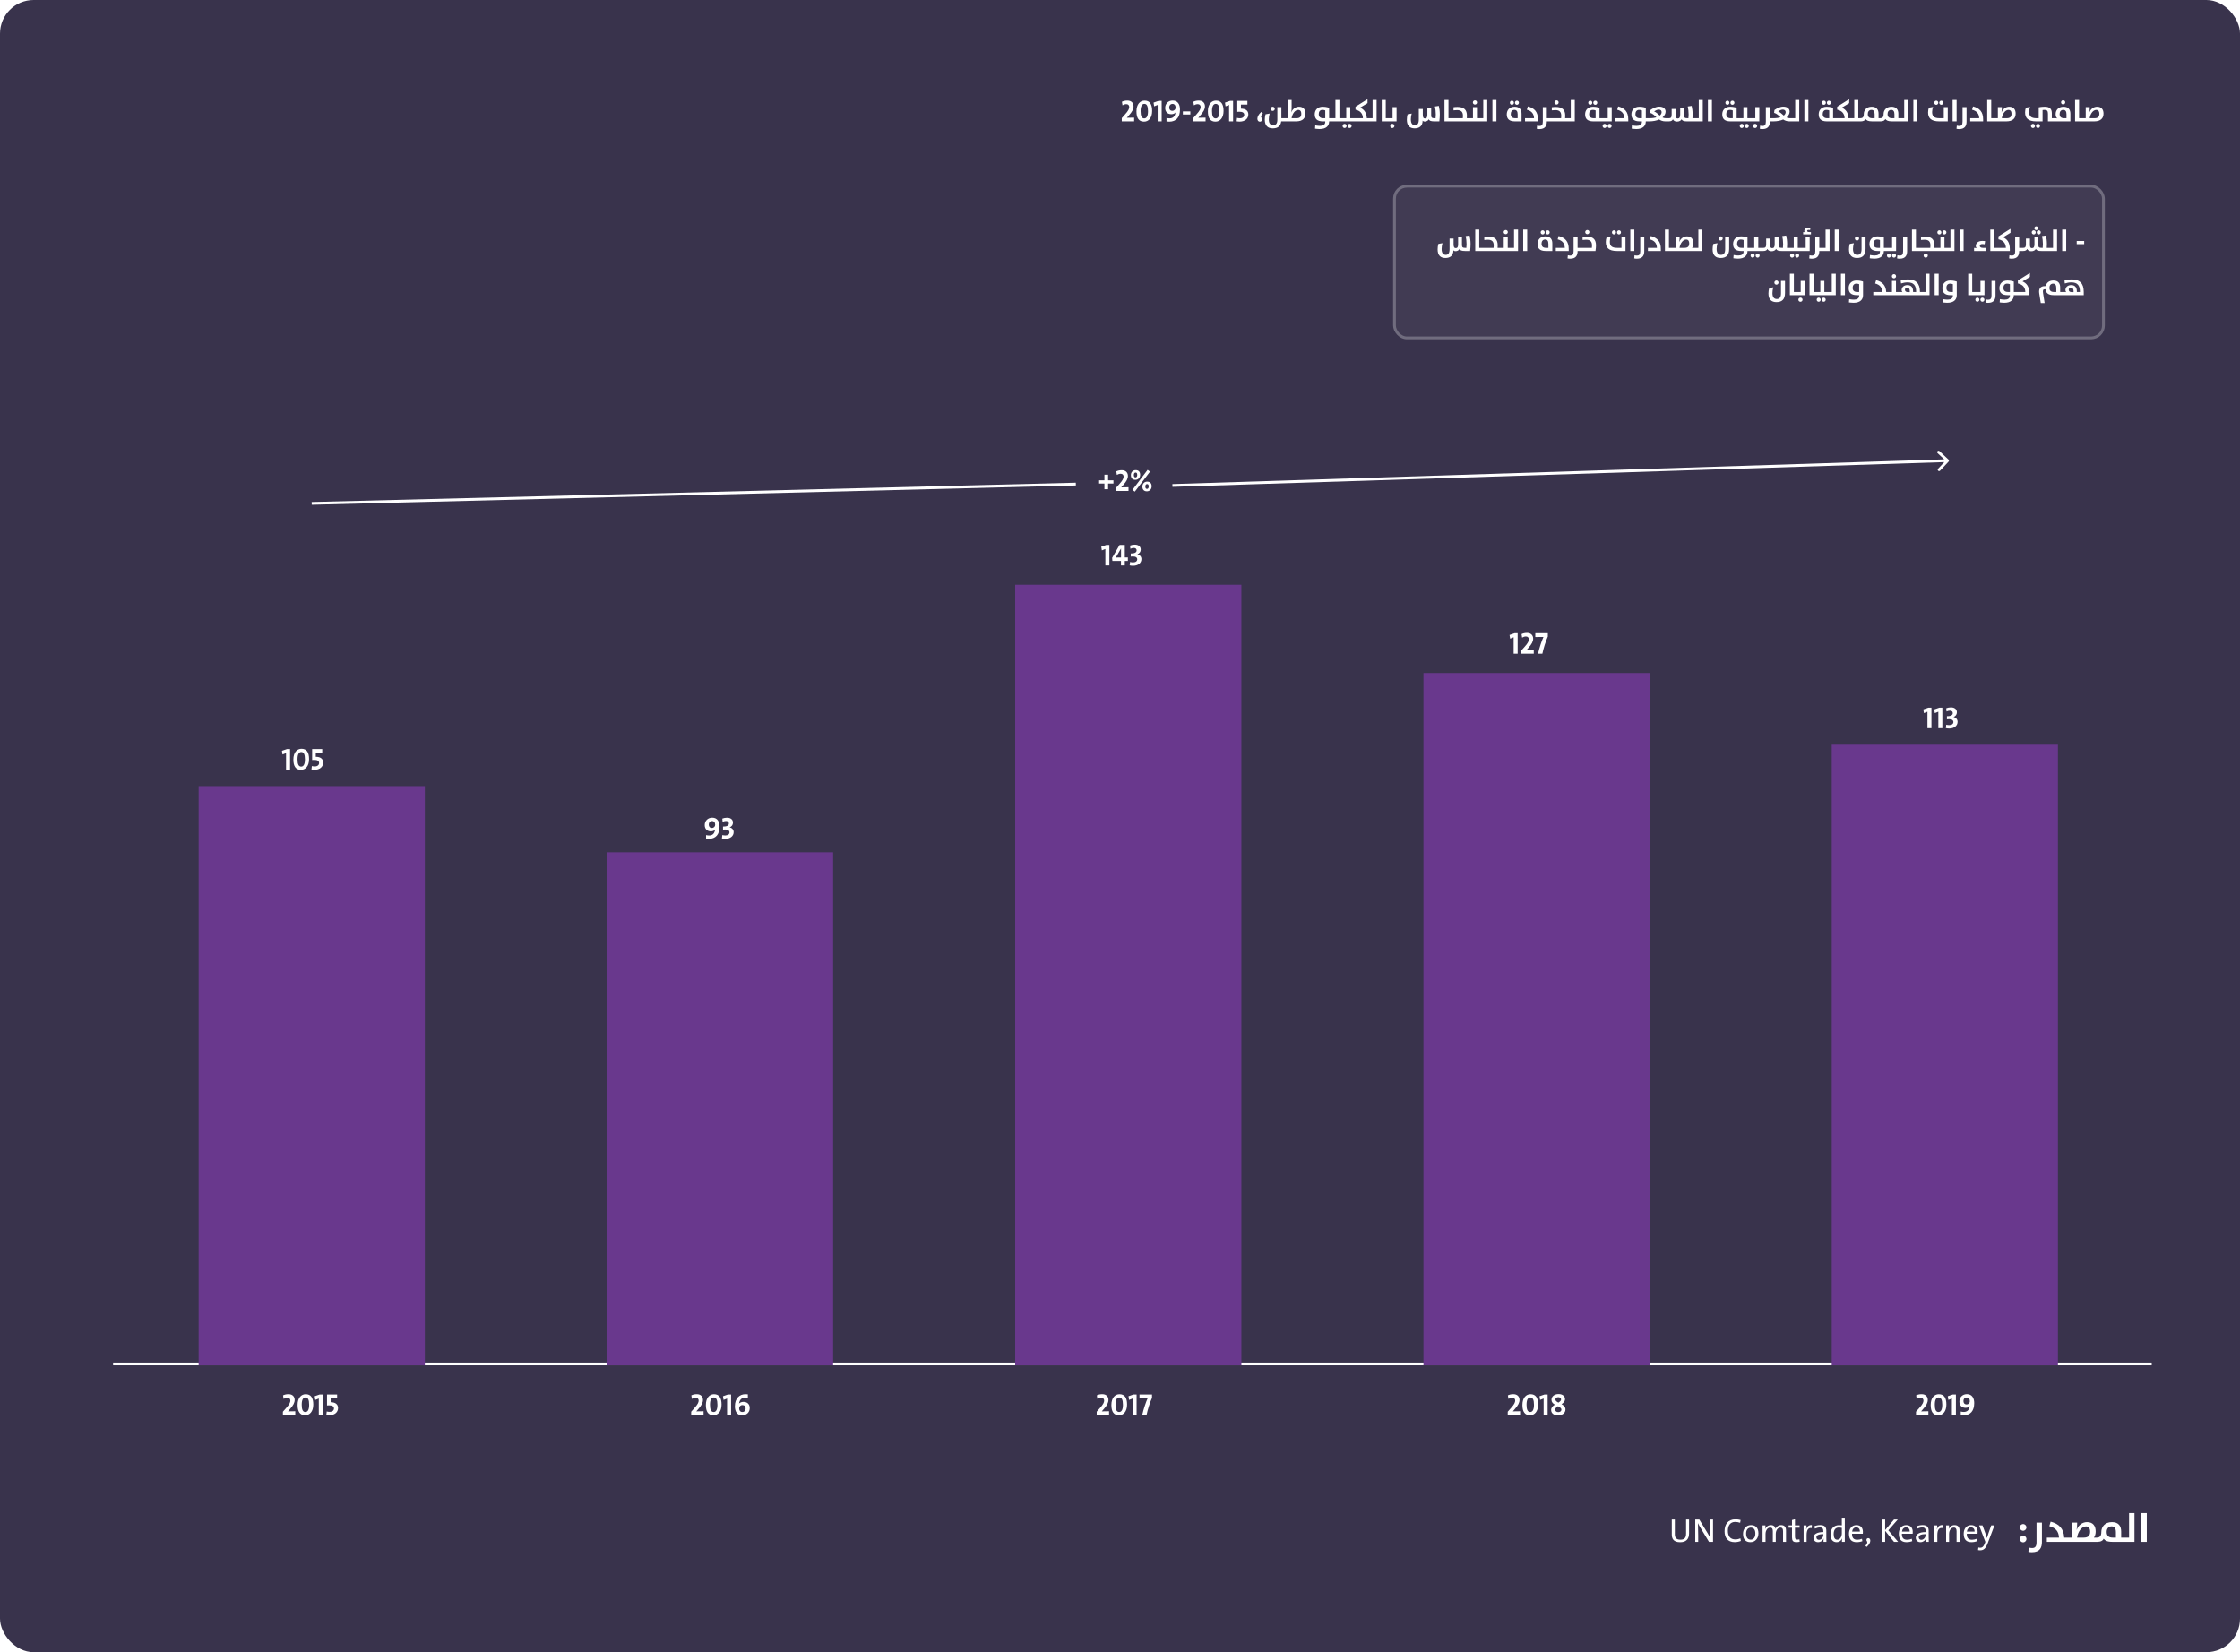 <?xml version="1.0" encoding="UTF-8"?> <svg xmlns="http://www.w3.org/2000/svg" width="812" height="599" viewBox="0 0 812 599" fill="none"><rect width="812" height="599" rx="12.191" fill="#39334C"></rect><path d="M734.584 553.757C734.584 553.105 734.051 552.557 733.385 552.557C732.718 552.557 732.17 553.105 732.17 553.757C732.17 554.423 732.718 554.971 733.385 554.971C734.051 554.971 734.584 554.423 734.584 553.757ZM734.584 557.948C734.584 557.297 734.051 556.749 733.385 556.749C732.718 556.749 732.17 557.297 732.17 557.948C732.17 558.615 732.718 559.163 733.385 559.163C734.051 559.163 734.584 558.615 734.584 557.948ZM736.537 562.762C739.544 562.762 740.196 560.955 740.196 559.059V552.039H738.24V559.163C738.24 560.763 737.648 561.236 736.641 561.236C736.167 561.236 735.797 561.162 735.441 561.059L735.293 562.614C735.648 562.703 736.078 562.762 736.537 562.762ZM741.98 559H749.237V557.46H748.274C748.097 554.157 746.393 552.483 743.357 551.683L742.883 553.313C745.209 553.905 746.29 555.268 746.379 557.46H741.98V559ZM749.022 559H755.154H755.391H760.604V557.46H759.049C759.494 556.838 759.686 556.067 759.686 555.208C759.686 553.12 758.62 551.846 756.561 551.846C755.006 551.846 753.465 552.809 752.814 554.601H752.784C752.917 553.89 752.962 553.061 752.962 552.409V552.039H751.007V557.46H749.022V559ZM752.932 557.46C753.243 555.371 754.562 553.401 756.161 553.401C757.198 553.401 757.672 554.127 757.672 555.327C757.672 556.527 757.183 557.46 755.332 557.46H752.932ZM765.888 559H770.169V557.46H768.925V555.253C768.925 553.179 767.888 551.846 765.577 551.846C763 551.846 761.726 553.564 761.726 555.445C761.726 557 761.089 557.46 759.993 557.46V559H760.216C761.593 559 762.304 558.526 762.571 557.845C763.104 558.511 763.755 559 765.888 559ZM767.014 557.46H765.888C764.348 557.46 763.667 556.778 763.667 555.386C763.667 554.231 764.318 553.387 765.429 553.387C766.421 553.387 767.014 554.009 767.014 555.49V557.46ZM769.952 559H773.743V548.558H771.788V557.46H769.952V559ZM776.258 559H778.214V548.558H776.258V559Z" fill="white"></path><path d="M612.284 555.904V550.9H611.204V555.988C611.204 557.62 610.544 558.208 609.128 558.208C607.496 558.208 607.124 557.308 607.124 556.192V550.9H606.02V556.276C606.02 557.716 606.524 559.12 609.056 559.12C611.168 559.12 612.284 558.028 612.284 555.904ZM620.972 559V550.9H619.904V552.964C619.904 554.368 619.952 556.636 619.988 557.644C619.724 557.104 619.412 556.528 619.1 556L615.992 550.9H614.528V559H615.596V556.744C615.596 555.364 615.56 553.06 615.512 552.208C615.74 552.724 616.016 553.228 616.364 553.804L619.508 559H620.972ZM631.061 558.664L630.881 557.704C630.401 557.944 629.693 558.112 629.105 558.112C627.221 558.112 626.357 556.96 626.357 554.968C626.357 553.192 627.149 551.776 628.997 551.776C629.609 551.776 630.233 551.896 630.797 552.088L630.977 551.08C630.401 550.912 629.741 550.828 629.117 550.828C626.381 550.828 625.157 552.676 625.157 555.148C625.157 557.44 626.237 559.096 628.841 559.096C629.657 559.096 630.449 558.916 631.061 558.664ZM637.427 555.916C637.427 553.768 636.275 552.928 634.751 552.928C632.951 552.928 631.847 554.32 631.847 556.072C631.847 558.172 632.891 559.108 634.523 559.108C636.287 559.108 637.427 557.716 637.427 555.916ZM636.311 555.976C636.311 557.5 635.543 558.196 634.655 558.196C633.563 558.196 632.963 557.404 632.963 555.964C632.963 554.488 633.791 553.828 634.655 553.828C635.759 553.828 636.311 554.62 636.311 555.976ZM647.434 559V554.884C647.434 553.528 646.786 552.928 645.658 552.928C644.506 552.928 643.87 553.72 643.618 554.284C643.57 553.792 643.234 552.928 641.974 552.928C641.014 552.928 640.246 553.468 639.898 554.308L639.886 554.296C639.946 553.936 639.97 553.396 639.97 553.036H638.926V559H640.006V556.168C640.006 554.8 640.762 553.816 641.674 553.816C642.49 553.816 642.646 554.416 642.646 555.172V559H643.714V556.168C643.714 554.716 644.53 553.816 645.382 553.816C646.162 553.816 646.354 554.356 646.354 555.172V559H647.434ZM652.392 558.964L652.284 558.076C652.068 558.136 651.804 558.172 651.528 558.172C650.868 558.172 650.676 557.908 650.676 556.924V553.876H652.344V553.036H650.676V550.804L649.596 551.104V553.036H648.372V553.876H649.596V557.308C649.596 558.592 649.968 559.096 651.192 559.096C651.576 559.096 652.044 559.048 652.392 558.964ZM656.797 552.928C655.609 552.808 654.997 553.624 654.745 554.452H654.721C654.817 553.96 654.853 553.408 654.853 553.036H653.809V559H654.889V556.6C654.889 554.692 655.489 553.768 656.749 553.996L656.797 552.928ZM662.076 559C662.052 558.484 662.04 557.848 662.04 557.284V555.004C662.04 553.72 661.512 552.916 659.844 552.916C659.064 552.916 658.272 553.108 657.696 553.348L657.9 554.2C658.416 553.96 659.136 553.768 659.7 553.768C660.636 553.768 660.96 554.224 660.96 555.172V555.448C658.68 555.448 657.372 556.216 657.372 557.5C657.372 558.46 658.044 559.108 659.028 559.108C660.012 559.108 660.768 558.544 661.056 557.812H661.08C661.02 558.148 661.02 558.58 661.02 559H662.076ZM660.96 556.36C660.96 557.296 660.312 558.256 659.352 558.256C658.8 558.256 658.44 557.86 658.44 557.344C658.44 556.744 659.004 556.204 660.96 556.204V556.36ZM668.742 559V550.24H667.662V553.012C667.302 552.976 666.978 552.952 666.654 552.952C664.77 552.952 663.57 554.212 663.57 556.3C663.57 558.04 664.302 559.108 665.766 559.108C666.702 559.108 667.434 558.58 667.77 557.776L667.794 557.788C667.722 558.136 667.698 558.664 667.698 559H668.742ZM667.662 555.916C667.662 556.96 667.11 558.22 666.03 558.22C665.13 558.22 664.71 557.488 664.71 556.204C664.71 554.488 665.466 553.804 666.606 553.804C666.942 553.804 667.302 553.852 667.662 553.936V555.916ZM675.302 555.376C675.302 554.044 674.606 552.928 672.938 552.928C671.246 552.928 670.25 554.272 670.25 556.048C670.25 558.148 671.234 559.108 673.046 559.108C673.79 559.108 674.51 558.976 675.11 558.736L674.954 557.884C674.426 558.112 673.826 558.232 673.25 558.232C671.954 558.232 671.33 557.536 671.366 556.048H675.266C675.29 555.808 675.302 555.52 675.302 555.376ZM674.198 555.28H671.39C671.522 554.308 672.086 553.744 672.866 553.744C673.706 553.744 674.222 554.308 674.198 555.28ZM677.242 557.644C676.666 557.644 676.39 558.292 676.726 558.712C677.002 559.06 676.978 559.612 676.21 560.44L676.666 560.848C678.526 559.156 678.13 557.644 677.242 557.644ZM688.07 559L684.518 554.812L687.95 550.9H686.582L683.366 554.716V550.9H682.262V559H683.366V554.992L686.57 559H688.07ZM693.372 555.376C693.372 554.044 692.676 552.928 691.008 552.928C689.316 552.928 688.32 554.272 688.32 556.048C688.32 558.148 689.304 559.108 691.116 559.108C691.86 559.108 692.58 558.976 693.18 558.736L693.024 557.884C692.496 558.112 691.896 558.232 691.32 558.232C690.024 558.232 689.4 557.536 689.436 556.048H693.336C693.36 555.808 693.372 555.52 693.372 555.376ZM692.268 555.28H689.46C689.592 554.308 690.156 553.744 690.936 553.744C691.776 553.744 692.292 554.308 692.268 555.28ZM699.178 559C699.154 558.484 699.142 557.848 699.142 557.284V555.004C699.142 553.72 698.614 552.916 696.946 552.916C696.166 552.916 695.374 553.108 694.798 553.348L695.002 554.2C695.518 553.96 696.238 553.768 696.802 553.768C697.738 553.768 698.062 554.224 698.062 555.172V555.448C695.782 555.448 694.474 556.216 694.474 557.5C694.474 558.46 695.146 559.108 696.13 559.108C697.114 559.108 697.87 558.544 698.158 557.812H698.182C698.122 558.148 698.122 558.58 698.122 559H699.178ZM698.062 556.36C698.062 557.296 697.414 558.256 696.454 558.256C695.902 558.256 695.542 557.86 695.542 557.344C695.542 556.744 696.106 556.204 698.062 556.204V556.36ZM704.188 552.928C703 552.808 702.388 553.624 702.136 554.452H702.112C702.208 553.96 702.244 553.408 702.244 553.036H701.2V559H702.28V556.6C702.28 554.692 702.88 553.768 704.14 553.996L704.188 552.928ZM710.337 559V554.836C710.337 553.78 709.905 552.928 708.537 552.928C707.517 552.928 706.785 553.48 706.437 554.296H706.413C706.485 553.936 706.509 553.396 706.509 553.036H705.465V559H706.545V556.144C706.545 554.824 707.253 553.816 708.237 553.816C709.029 553.816 709.257 554.32 709.257 555.16V559H710.337ZM716.892 555.376C716.892 554.044 716.196 552.928 714.528 552.928C712.836 552.928 711.84 554.272 711.84 556.048C711.84 558.148 712.824 559.108 714.636 559.108C715.38 559.108 716.1 558.976 716.7 558.736L716.544 557.884C716.016 558.112 715.416 558.232 714.84 558.232C713.544 558.232 712.92 557.536 712.956 556.048H716.856C716.88 555.808 716.892 555.52 716.892 555.376ZM715.788 555.28H712.98C713.112 554.308 713.676 553.744 714.456 553.744C715.296 553.744 715.812 554.308 715.788 555.28ZM722.988 553.036H721.812L720.852 555.772C720.624 556.42 720.372 557.188 720.264 557.608H720.24C720.108 557.14 719.976 556.672 719.784 556.132L718.656 553.036H717.432L719.688 559L719.448 559.648C719.004 560.824 718.488 561.124 717.876 561.124C717.648 561.124 717.348 561.088 717.156 561.028L717.036 561.988C717.228 562.024 717.516 562.06 717.732 562.06C719.076 562.06 719.82 561.424 720.54 559.504L722.988 553.036Z" fill="white"></path><path d="M403.621 175.316V174.139H401.685V172.104H400.354V174.139H398.429V175.316H400.354V177.362H401.685V175.316H403.621ZM409.086 178V176.647C408.085 176.647 407.227 176.647 406.457 176.691V176.68L407.117 175.91C408.382 174.524 408.866 173.512 408.866 172.544C408.866 171.389 408.129 170.465 406.622 170.465C405.786 170.465 405.148 170.652 404.653 170.894L404.862 172.17C405.247 171.939 405.764 171.752 406.237 171.752C406.952 171.752 407.304 172.203 407.304 172.786C407.304 173.391 407.007 174.139 405.709 175.558L404.598 176.812V178H409.086ZM417.468 176.306C417.468 175.173 416.841 174.612 415.829 174.612C414.85 174.612 414.113 175.349 414.113 176.405C414.113 177.472 414.674 178.121 415.741 178.121C416.709 178.121 417.468 177.395 417.468 176.306ZM416.885 170.982L416.005 170.344L410.494 177.615L411.374 178.242L416.885 170.982ZM413.299 172.126C413.299 171.004 412.672 170.443 411.671 170.443C410.692 170.443 409.944 171.18 409.944 172.236C409.944 173.292 410.505 173.952 411.572 173.952C412.551 173.952 413.299 173.215 413.299 172.126ZM416.401 176.372C416.401 176.922 416.137 177.241 415.807 177.241C415.4 177.241 415.18 176.999 415.18 176.35C415.18 175.811 415.444 175.503 415.796 175.503C416.192 175.503 416.401 175.734 416.401 176.372ZM412.243 172.203C412.243 172.753 411.979 173.072 411.638 173.072C411.242 173.072 411.022 172.83 411.022 172.181C411.022 171.642 411.286 171.323 411.627 171.323C412.034 171.323 412.243 171.554 412.243 172.203Z" fill="white"></path><path d="M411.129 44V42.647C410.128 42.647 409.27 42.647 408.5 42.691V42.68L409.16 41.91C410.425 40.524 410.909 39.512 410.909 38.544C410.909 37.389 410.172 36.465 408.665 36.465C407.829 36.465 407.191 36.652 406.696 36.894L406.905 38.17C407.29 37.939 407.807 37.752 408.28 37.752C408.995 37.752 409.347 38.203 409.347 38.786C409.347 39.391 409.05 40.139 407.752 41.558L406.641 42.812V44H411.129ZM417.652 40.205C417.652 37.785 416.794 36.476 414.902 36.476C413.329 36.476 411.965 37.741 411.965 40.37C411.965 42.801 412.823 44.099 414.715 44.099C416.288 44.099 417.652 42.845 417.652 40.205ZM416.156 40.304C416.156 42.218 415.573 42.922 414.792 42.922C413.901 42.922 413.461 42.13 413.461 40.282C413.461 38.357 414.044 37.653 414.825 37.653C415.716 37.653 416.156 38.445 416.156 40.304ZM421.107 44V36.575H419.996L418.17 37.202L418.379 38.544L419.655 38.038V44H421.107ZM427.744 39.677C427.744 37.972 427.018 36.454 425.093 36.454C423.498 36.454 422.376 37.598 422.376 39.127C422.376 40.513 423.234 41.404 424.609 41.404C425.324 41.404 425.863 41.129 426.138 40.788L426.149 40.799C426.105 40.942 426.072 41.14 426.006 41.327C425.731 42.372 425.027 42.9 423.96 42.9C423.641 42.9 423.234 42.867 422.86 42.757V44.033C423.168 44.088 423.509 44.11 423.85 44.11C426.402 44.11 427.744 42.493 427.744 39.677ZM426.16 39.039C426.16 39.578 425.709 40.172 424.983 40.172C424.235 40.172 423.839 39.677 423.839 38.94C423.839 38.17 424.323 37.664 425.016 37.664C425.72 37.664 426.16 38.159 426.16 39.039ZM431.496 41.514V40.381H428.79V41.514H431.496ZM437.017 44V42.647C436.016 42.647 435.158 42.647 434.388 42.691V42.68L435.048 41.91C436.313 40.524 436.797 39.512 436.797 38.544C436.797 37.389 436.06 36.465 434.553 36.465C433.717 36.465 433.079 36.652 432.584 36.894L432.793 38.17C433.178 37.939 433.695 37.752 434.168 37.752C434.883 37.752 435.235 38.203 435.235 38.786C435.235 39.391 434.938 40.139 433.64 41.558L432.529 42.812V44H437.017ZM443.541 40.205C443.541 37.785 442.683 36.476 440.791 36.476C439.218 36.476 437.854 37.741 437.854 40.37C437.854 42.801 438.712 44.099 440.604 44.099C442.177 44.099 443.541 42.845 443.541 40.205ZM442.045 40.304C442.045 42.218 441.462 42.922 440.681 42.922C439.79 42.922 439.35 42.13 439.35 40.282C439.35 38.357 439.933 37.653 440.714 37.653C441.605 37.653 442.045 38.445 442.045 40.304ZM446.996 44V36.575H445.885L444.059 37.202L444.268 38.544L445.544 38.038V44H446.996ZM452.522 41.481C452.522 40.15 451.565 39.369 449.838 39.38V37.906L452.181 37.917V36.575H448.518V40.546C448.727 40.513 448.98 40.502 449.222 40.502C450.465 40.502 451.037 40.898 451.037 41.624C451.037 42.361 450.454 42.867 449.453 42.867C449.068 42.867 448.694 42.823 448.419 42.724L448.276 43.978C448.573 44.044 449.013 44.088 449.376 44.088C451.213 44.088 452.522 43.065 452.522 41.481ZM456.688 44.121C457.458 44.121 457.755 43.274 457.348 42.79C456.996 42.372 457.04 41.899 457.799 41.096L457.216 40.579C455.17 42.372 455.654 44.121 456.688 44.121ZM464.495 38.83H463.043V43.307C463.043 44.891 462.46 45.397 461.503 45.397C460.733 45.397 459.941 44.957 459.941 43.274C459.941 42.603 460.051 41.866 460.249 41.162L458.753 41.437C458.577 42.075 458.489 42.768 458.489 43.406C458.489 45.606 459.633 46.53 461.393 46.53C463.23 46.53 464.22 45.683 464.44 44H465.584V42.856H464.495V38.83ZM461.349 40.205C461.767 40.205 462.108 39.864 462.108 39.446C462.108 39.028 461.767 38.687 461.349 38.687C460.931 38.687 460.59 39.028 460.59 39.446C460.59 39.875 460.931 40.205 461.349 40.205ZM465.42 44H469.842C472.295 44 473.219 42.768 473.219 41.184C473.219 39.633 472.427 38.687 470.887 38.687C469.732 38.687 468.588 39.402 468.104 40.733H468.093C468.181 40.205 468.214 39.589 468.214 39.105V36.245H466.762V42.856H465.42V44ZM468.203 42.856C468.434 41.305 469.402 39.842 470.601 39.842C471.36 39.842 471.723 40.381 471.723 41.272C471.723 42.163 471.349 42.856 469.974 42.856H468.203ZM478.366 46.772C480.83 46.772 481.809 45.54 481.809 44.022V44H482.887V42.856H481.809V39.072C481.809 39.072 480.808 38.687 479.51 38.687C477.486 38.687 476.595 40.007 476.595 41.448C476.595 43.01 477.398 44 479.543 44H480.401V44.165C480.401 45.199 479.642 45.628 478.498 45.628C477.64 45.628 476.782 45.441 476.782 45.441L476.694 46.629C476.694 46.629 477.541 46.772 478.366 46.772ZM480.401 42.856H479.697C478.542 42.856 478.047 42.317 478.047 41.316C478.047 40.458 478.531 39.831 479.356 39.831C479.983 39.831 480.401 40.029 480.401 40.029V42.856ZM482.726 44H486.642V42.856H485.542V36.245H484.09V42.856H482.726V44ZM486.475 44H490.963V42.856H489.467V38.83H488.015V42.856H486.475V44ZM488.147 45.65C488.147 45.232 487.828 44.902 487.41 44.902C487.003 44.902 486.684 45.243 486.684 45.65C486.684 46.068 487.003 46.398 487.41 46.398C487.828 46.398 488.147 46.057 488.147 45.65ZM489.962 45.65C489.962 45.232 489.643 44.902 489.236 44.902C488.829 44.902 488.51 45.243 488.51 45.65C488.51 46.068 488.829 46.398 489.236 46.398C489.643 46.398 489.962 46.057 489.962 45.65ZM490.793 44H496.359V42.856H495.468C495.358 40.744 494.423 39.644 493.037 39.017L495.721 37.4V35.959L491.365 38.687V39.754C493.114 40.161 493.994 41.151 494.06 42.856H490.793V44ZM496.196 44H499.012V36.245H497.56V42.856H496.196V44ZM500.88 44H503.432V42.856H502.332V36.245H500.88V44ZM503.265 44H506.257V38.83H504.805V42.856H503.265V44ZM504.717 46.409C505.135 46.409 505.476 46.068 505.476 45.65C505.476 45.221 505.135 44.891 504.717 44.891C504.299 44.891 503.958 45.232 503.958 45.65C503.958 46.079 504.299 46.409 504.717 46.409ZM512.818 46.53C514.38 46.53 515.711 45.771 515.7 43.725C515.854 43.945 516.085 44.066 516.525 44.066C516.789 44.066 517.603 43.956 517.9 43.241C518.153 43.769 518.648 44 519.946 44H521.761C521.86 43.219 521.926 42.24 521.926 41.437C521.926 40.348 521.783 39.27 521.574 38.39L520.155 38.588C520.342 39.424 520.474 40.436 520.474 41.536C520.474 41.866 520.441 42.416 520.397 42.856H520.111C519.099 42.856 518.802 42.68 518.802 41.811V39.05H517.416V41.536C517.416 42.515 517.185 42.944 516.58 42.944C515.997 42.944 515.766 42.559 515.766 41.525V39.49H514.314V43.318C514.314 44.891 513.742 45.397 512.939 45.397C512.169 45.397 511.432 44.957 511.432 43.274C511.432 42.603 511.542 41.866 511.74 41.162L510.244 41.437C510.068 42.075 509.98 42.768 509.98 43.406C509.98 45.606 511.058 46.53 512.818 46.53ZM523.622 44H526.174V42.856H525.074V36.245H523.622V44ZM526.006 44H532.573V42.856H531.715C531.748 42.537 531.759 42.229 531.759 41.965C531.759 39.853 530.78 38.764 528.305 38.764C527.832 38.764 527.326 38.808 526.897 38.863V39.996C527.304 39.941 527.711 39.908 528.162 39.908C529.746 39.908 530.318 40.623 530.318 42.02C530.318 42.295 530.296 42.592 530.263 42.856H526.006V44ZM532.408 44H536.478V42.856H535.4V38.83H533.948V42.856H532.408V44ZM534.674 37.906C535.092 37.906 535.433 37.565 535.433 37.147C535.433 36.729 535.092 36.388 534.674 36.388C534.256 36.388 533.915 36.729 533.915 37.147C533.915 37.576 534.256 37.906 534.674 37.906ZM536.318 44H539.134V36.245H537.682V42.856H536.318V44ZM541.002 44H542.454V36.245H541.002V44ZM551.557 44V41.217C551.557 39.677 550.787 38.687 549.071 38.687C547.157 38.687 546.2 39.963 546.2 41.459C546.2 43.01 547.003 44 549.148 44H551.557ZM550.138 42.856H549.302C548.158 42.856 547.652 42.35 547.652 41.316C547.652 40.458 548.136 39.831 548.961 39.831C549.698 39.831 550.138 40.293 550.138 41.393V42.856ZM549.885 37.994C550.292 37.994 550.611 37.653 550.611 37.246C550.611 36.828 550.292 36.498 549.885 36.498C549.478 36.498 549.159 36.839 549.159 37.246C549.159 37.664 549.478 37.994 549.885 37.994ZM548.059 37.994C548.477 37.994 548.796 37.653 548.796 37.246C548.796 36.828 548.477 36.498 548.059 36.498C547.652 36.498 547.333 36.839 547.333 37.246C547.333 37.664 547.652 37.994 548.059 37.994ZM552.819 44H557.505V43.274C557.505 40.546 556.229 39.193 553.842 38.566L553.49 39.776C555.217 40.216 556.02 41.228 556.086 42.856H552.819V44ZM558.005 46.794C560.238 46.794 560.722 45.452 560.722 44.044V44H561.8V42.856H560.722V38.83H559.27V44.121C559.27 45.309 558.83 45.661 558.082 45.661C557.73 45.661 557.455 45.606 557.191 45.529L557.081 46.684C557.345 46.75 557.664 46.794 558.005 46.794ZM561.638 44H568.205V42.856H567.347C567.38 42.537 567.391 42.229 567.391 41.965C567.391 39.853 566.412 38.764 563.937 38.764C563.464 38.764 562.958 38.808 562.529 38.863V39.996C562.936 39.941 563.343 39.908 563.794 39.908C565.378 39.908 565.95 40.623 565.95 42.02C565.95 42.295 565.928 42.592 565.895 42.856H561.638V44ZM564.245 37.906C564.663 37.906 565.004 37.565 565.004 37.147C565.004 36.729 564.663 36.388 564.245 36.388C563.827 36.388 563.486 36.729 563.486 37.147C563.486 37.576 563.827 37.906 564.245 37.906ZM568.04 44H570.856V36.245H569.404V42.856H568.04V44ZM580.895 44V42.856H579.817V39.072C579.817 39.072 578.816 38.687 577.518 38.687C575.494 38.687 574.603 40.007 574.603 41.448C574.603 43.01 575.406 44 577.551 44H580.895ZM578.409 42.856H577.705C576.55 42.856 576.055 42.317 576.055 41.316C576.055 40.458 576.539 39.831 577.364 39.831C577.991 39.831 578.409 40.029 578.409 40.029V42.856ZM578.288 37.994C578.695 37.994 579.014 37.653 579.014 37.246C579.014 36.828 578.695 36.498 578.288 36.498C577.881 36.498 577.562 36.839 577.562 37.246C577.562 37.664 577.881 37.994 578.288 37.994ZM576.462 37.994C576.88 37.994 577.199 37.653 577.199 37.246C577.199 36.828 576.88 36.498 576.462 36.498C576.055 36.498 575.736 36.839 575.736 37.246C575.736 37.664 576.055 37.994 576.462 37.994ZM580.727 44H584.247V38.83H582.795V42.856H580.727V44ZM584.214 45.65C584.214 45.232 583.895 44.902 583.488 44.902C583.081 44.902 582.762 45.243 582.762 45.65C582.762 46.068 583.081 46.398 583.488 46.398C583.895 46.398 584.214 46.057 584.214 45.65ZM582.399 45.65C582.399 45.232 582.08 44.902 581.662 44.902C581.255 44.902 580.936 45.243 580.936 45.65C580.936 46.068 581.255 46.398 581.662 46.398C582.08 46.398 582.399 46.057 582.399 45.65ZM585.562 44H590.248V43.274C590.248 40.546 588.972 39.193 586.585 38.566L586.233 39.776C587.96 40.216 588.763 41.228 588.829 42.856H585.562V44ZM593.157 46.772C595.621 46.772 596.6 45.54 596.6 44.022V44H597.678V42.856H596.6V39.072C596.6 39.072 595.599 38.687 594.301 38.687C592.277 38.687 591.386 40.007 591.386 41.448C591.386 43.01 592.189 44 594.334 44H595.192V44.165C595.192 45.199 594.433 45.628 593.289 45.628C592.431 45.628 591.573 45.441 591.573 45.441L591.485 46.629C591.485 46.629 592.332 46.772 593.157 46.772ZM595.192 42.856H594.488C593.333 42.856 592.838 42.317 592.838 41.316C592.838 40.458 593.322 39.831 594.147 39.831C594.774 39.831 595.192 40.029 595.192 40.029V42.856ZM597.517 44H597.814C599.288 44 600.509 43.736 601.444 43.318C602.038 43.714 602.753 44 603.71 44H604.601V42.856H603.875C603.413 42.856 603.017 42.746 602.654 42.57C603.391 41.954 603.776 41.195 603.776 40.458C603.776 39.501 603.094 38.654 601.455 38.654C600.366 38.654 599.145 39.248 598.276 39.875L598.155 40.909C599.112 41.173 599.761 41.855 600.465 42.515C599.794 42.735 598.947 42.856 597.902 42.856H597.517V44ZM599.618 40.381C600.014 40.117 600.696 39.721 601.29 39.721C601.994 39.721 602.335 40.128 602.335 40.645C602.335 41.096 602.115 41.536 601.653 41.899C600.982 41.338 600.377 40.689 599.618 40.381ZM611.596 44H614.599V42.856H613.521C613.554 42.372 613.576 41.877 613.576 41.437C613.576 40.348 613.433 39.27 613.224 38.39L611.805 38.588C611.992 39.424 612.124 40.436 612.124 41.536C612.124 41.877 612.102 42.416 612.047 42.856H611.761C610.749 42.856 610.463 42.68 610.463 41.811V39.05H609.066V41.536C609.066 42.603 608.758 42.944 608.186 42.944C607.526 42.944 607.427 42.515 607.427 41.525V39.49H605.975V41.492C605.975 42.57 605.689 42.856 604.985 42.856H604.435V44H604.974C605.777 44 606.217 43.736 606.437 43.23C606.613 43.758 607.196 44.088 607.9 44.088C608.769 44.088 609.341 43.714 609.561 43.241C609.88 43.846 610.441 44 611.596 44ZM614.436 44H617.252V36.245H615.8V42.856H614.436V44ZM619.12 44H620.572V36.245H619.12V44ZM630.609 44V42.856H629.531V39.072C629.531 39.072 628.53 38.687 627.232 38.687C625.208 38.687 624.317 40.007 624.317 41.448C624.317 43.01 625.12 44 627.265 44H630.609ZM628.123 42.856H627.419C626.264 42.856 625.769 42.317 625.769 41.316C625.769 40.458 626.253 39.831 627.078 39.831C627.705 39.831 628.123 40.029 628.123 40.029V42.856ZM628.002 37.994C628.409 37.994 628.728 37.653 628.728 37.246C628.728 36.828 628.409 36.498 628.002 36.498C627.595 36.498 627.276 36.839 627.276 37.246C627.276 37.664 627.595 37.994 628.002 37.994ZM626.176 37.994C626.594 37.994 626.913 37.653 626.913 37.246C626.913 36.828 626.594 36.498 626.176 36.498C625.769 36.498 625.45 36.839 625.45 37.246C625.45 37.664 625.769 37.994 626.176 37.994ZM630.441 44H634.929V42.856H633.433V38.83H631.981V42.856H630.441V44ZM632.113 45.65C632.113 45.232 631.794 44.902 631.376 44.902C630.969 44.902 630.65 45.243 630.65 45.65C630.65 46.068 630.969 46.398 631.376 46.398C631.794 46.398 632.113 46.057 632.113 45.65ZM633.928 45.65C633.928 45.232 633.609 44.902 633.202 44.902C632.795 44.902 632.476 45.243 632.476 45.65C632.476 46.068 632.795 46.398 633.202 46.398C633.609 46.398 633.928 46.057 633.928 45.65ZM634.76 44H637.752V38.83H636.3V42.856H634.76V44ZM636.212 46.409C636.63 46.409 636.971 46.068 636.971 45.65C636.971 45.221 636.63 44.891 636.212 44.891C635.794 44.891 635.453 45.232 635.453 45.65C635.453 46.079 635.794 46.409 636.212 46.409ZM638.851 46.794C641.084 46.794 641.568 45.452 641.568 44.044V44H642.646V42.856H641.568V38.83H640.116V44.121C640.116 45.309 639.676 45.661 638.928 45.661C638.576 45.661 638.301 45.606 638.037 45.529L637.927 46.684C638.191 46.75 638.51 46.794 638.851 46.794ZM642.483 44H642.78C644.254 44 645.475 43.736 646.41 43.318C647.004 43.714 647.719 44 648.676 44H649.567V42.856H648.841C648.379 42.856 647.983 42.746 647.62 42.57C648.357 41.954 648.742 41.195 648.742 40.458C648.742 39.501 648.06 38.654 646.421 38.654C645.332 38.654 644.111 39.248 643.242 39.875L643.121 40.909C644.078 41.173 644.727 41.855 645.431 42.515C644.76 42.735 643.913 42.856 642.868 42.856H642.483V44ZM644.584 40.381C644.98 40.117 645.662 39.721 646.256 39.721C646.96 39.721 647.301 40.128 647.301 40.645C647.301 41.096 647.081 41.536 646.619 41.899C645.948 41.338 645.343 40.689 644.584 40.381ZM649.401 44H652.217V36.245H650.765V42.856H649.401V44ZM654.085 44H655.537V36.245H654.085V44ZM665.575 44V42.856H664.497V39.072C664.497 39.072 663.496 38.687 662.198 38.687C660.174 38.687 659.283 40.007 659.283 41.448C659.283 43.01 660.086 44 662.231 44H665.575ZM663.089 42.856H662.385C661.23 42.856 660.735 42.317 660.735 41.316C660.735 40.458 661.219 39.831 662.044 39.831C662.671 39.831 663.089 40.029 663.089 40.029V42.856ZM662.968 37.994C663.375 37.994 663.694 37.653 663.694 37.246C663.694 36.828 663.375 36.498 662.968 36.498C662.561 36.498 662.242 36.839 662.242 37.246C662.242 37.664 662.561 37.994 662.968 37.994ZM661.142 37.994C661.56 37.994 661.879 37.653 661.879 37.246C661.879 36.828 661.56 36.498 661.142 36.498C660.735 36.498 660.416 36.839 660.416 37.246C660.416 37.664 660.735 37.994 661.142 37.994ZM665.407 44H670.973V42.856H670.082C669.972 40.744 669.037 39.644 667.651 39.017L670.335 37.4V35.959L665.979 38.687V39.754C667.728 40.161 668.608 41.151 668.674 42.856H665.407V44ZM670.811 44H674.727V42.856H673.627V36.245H672.175V42.856H670.811V44ZM678.718 44H681.897V42.856H680.973V41.217C680.973 39.677 680.203 38.687 678.487 38.687C676.573 38.687 675.627 39.963 675.627 41.36C675.627 42.515 675.154 42.856 674.34 42.856V44H674.505C675.528 44 676.056 43.648 676.254 43.142C676.65 43.637 677.134 44 678.718 44ZM679.554 42.856H678.718C677.574 42.856 677.068 42.35 677.068 41.316C677.068 40.458 677.552 39.831 678.377 39.831C679.114 39.831 679.554 40.293 679.554 41.393V42.856ZM685.893 44H689.072V42.856H688.148V41.217C688.148 39.677 687.378 38.687 685.662 38.687C683.748 38.687 682.802 39.963 682.802 41.36C682.802 42.515 682.329 42.856 681.515 42.856V44H681.68C682.703 44 683.231 43.648 683.429 43.142C683.825 43.637 684.309 44 685.893 44ZM686.729 42.856H685.893C684.749 42.856 684.243 42.35 684.243 41.316C684.243 40.458 684.727 39.831 685.552 39.831C686.289 39.831 686.729 40.293 686.729 41.393V42.856ZM688.911 44H691.727V36.245H690.275V42.856H688.911V44ZM693.595 44H695.047V36.245H693.595V44ZM706.064 44V38.83H704.612V42.856H703.116C701.059 42.856 700.388 42.13 700.388 40.579C700.388 39.996 700.531 39.27 700.762 38.764L699.211 39.017C699.046 39.468 698.925 40.15 698.925 40.744C698.925 42.757 699.97 44 702.962 44H706.064ZM703.71 37.994C704.117 37.994 704.436 37.653 704.436 37.246C704.436 36.828 704.117 36.498 703.71 36.498C703.303 36.498 702.984 36.839 702.984 37.246C702.984 37.664 703.303 37.994 703.71 37.994ZM701.884 37.994C702.302 37.994 702.621 37.653 702.621 37.246C702.621 36.828 702.302 36.498 701.884 36.498C701.477 36.498 701.158 36.839 701.158 37.246C701.158 37.664 701.477 37.994 701.884 37.994ZM707.818 44H709.27V36.245H707.818V44ZM710.157 46.794C712.39 46.794 712.874 45.452 712.874 44.044V38.83H711.422V44.121C711.422 45.309 710.982 45.661 710.234 45.661C709.882 45.661 709.607 45.606 709.343 45.529L709.233 46.684C709.497 46.75 709.816 46.794 710.157 46.794ZM714.199 44H718.885V43.274C718.885 40.546 717.609 39.193 715.222 38.566L714.87 39.776C716.597 40.216 717.4 41.228 717.466 42.856H714.199V44ZM720.365 44H722.917V42.856H721.817V36.245H720.365V44ZM722.749 44H727.303C729.756 44 730.669 42.768 730.669 41.184C730.669 39.633 729.877 38.687 728.348 38.687C727.193 38.687 726.049 39.402 725.565 40.733H725.543C725.642 40.205 725.675 39.589 725.675 39.105V38.83H724.223V42.856H722.749V44ZM725.653 42.856C725.884 41.305 726.863 39.842 728.051 39.842C728.821 39.842 729.173 40.381 729.173 41.272C729.173 42.163 728.81 42.856 727.435 42.856H725.653ZM740.431 44V39.897C740.431 39.897 740.794 39.831 741.157 39.831C742.07 39.831 742.378 40.216 742.378 41.272V44H744.71V42.856H743.786V41.118C743.786 39.611 743.181 38.687 741.245 38.687C740.057 38.687 739.034 38.896 739.034 38.896V42.856H738.286C736.229 42.856 735.558 42.13 735.558 40.579C735.558 39.996 735.701 39.27 735.932 38.764L734.381 39.017C734.216 39.468 734.095 40.15 734.095 40.744C734.095 42.757 735.14 44 738.132 44H740.431ZM739.496 45.65C739.496 45.232 739.177 44.902 738.77 44.902C738.363 44.902 738.044 45.243 738.044 45.65C738.044 46.068 738.363 46.398 738.77 46.398C739.177 46.398 739.496 46.057 739.496 45.65ZM737.681 45.65C737.681 45.232 737.362 44.902 736.944 44.902C736.537 44.902 736.218 45.243 736.218 45.65C736.218 46.068 736.537 46.398 736.944 46.398C737.362 46.398 737.681 46.057 737.681 45.65ZM750.518 44V41.217C750.518 39.677 749.748 38.687 748.032 38.687C746.118 38.687 745.172 39.963 745.172 41.36C745.172 42.141 745.381 42.636 745.788 42.933C745.788 42.933 745.557 42.856 745.172 42.856H744.545V44H750.518ZM749.099 42.856H748.263C747.119 42.856 746.613 42.35 746.613 41.316C746.613 40.458 747.097 39.831 747.922 39.831C748.659 39.831 749.099 40.293 749.099 41.393V42.856ZM747.889 37.862C748.307 37.862 748.648 37.521 748.648 37.103C748.648 36.685 748.307 36.344 747.889 36.344C747.471 36.344 747.13 36.685 747.13 37.103C747.13 37.532 747.471 37.862 747.889 37.862ZM752.215 44H754.767V42.856H753.667V36.245H752.215V44ZM754.6 44H759.154C761.607 44 762.52 42.768 762.52 41.184C762.52 39.633 761.728 38.687 760.199 38.687C759.044 38.687 757.9 39.402 757.416 40.733H757.394C757.493 40.205 757.526 39.589 757.526 39.105V38.83H756.074V42.856H754.6V44ZM757.504 42.856C757.735 41.305 758.714 39.842 759.902 39.842C760.672 39.842 761.024 40.381 761.024 41.272C761.024 42.163 760.661 42.856 759.286 42.856H757.504Z" fill="white"></path><line x1="41" y1="494.5" x2="780" y2="494.5" stroke="white"></line><rect x="72" y="285" width="82" height="210" fill="#69388D"></rect><rect x="220" y="309" width="82" height="186" fill="#69388D"></rect><rect x="368" y="212" width="82" height="283" fill="#69388D"></rect><rect x="516" y="244" width="82" height="251" fill="#69388D"></rect><rect x="664" y="270" width="82" height="225" fill="#69388D"></rect><path d="M107.038 513V511.647C106.037 511.647 105.179 511.647 104.409 511.691V511.68L105.069 510.91C106.334 509.524 106.818 508.512 106.818 507.544C106.818 506.389 106.081 505.465 104.574 505.465C103.738 505.465 103.1 505.652 102.605 505.894L102.814 507.17C103.199 506.939 103.716 506.752 104.189 506.752C104.904 506.752 105.256 507.203 105.256 507.786C105.256 508.391 104.959 509.139 103.661 510.558L102.55 511.812V513H107.038ZM113.562 509.205C113.562 506.785 112.704 505.476 110.812 505.476C109.239 505.476 107.875 506.741 107.875 509.37C107.875 511.801 108.733 513.099 110.625 513.099C112.198 513.099 113.562 511.845 113.562 509.205ZM112.066 509.304C112.066 511.218 111.483 511.922 110.702 511.922C109.811 511.922 109.371 511.13 109.371 509.282C109.371 507.357 109.954 506.653 110.735 506.653C111.626 506.653 112.066 507.445 112.066 509.304ZM117.016 513V505.575H115.905L114.079 506.202L114.288 507.544L115.564 507.038V513H117.016ZM122.542 510.481C122.542 509.15 121.585 508.369 119.858 508.38V506.906L122.201 506.917V505.575H118.538V509.546C118.747 509.513 119 509.502 119.242 509.502C120.485 509.502 121.057 509.898 121.057 510.624C121.057 511.361 120.474 511.867 119.473 511.867C119.088 511.867 118.714 511.823 118.439 511.724L118.296 512.978C118.593 513.044 119.033 513.088 119.396 513.088C121.233 513.088 122.542 512.065 122.542 510.481Z" fill="white"></path><path d="M105.146 279V271.575H104.035L102.209 272.202L102.418 273.544L103.694 273.038V279H105.146ZM112.036 275.205C112.036 272.785 111.178 271.476 109.286 271.476C107.713 271.476 106.349 272.741 106.349 275.37C106.349 277.801 107.207 279.099 109.099 279.099C110.672 279.099 112.036 277.845 112.036 275.205ZM110.54 275.304C110.54 277.218 109.957 277.922 109.176 277.922C108.285 277.922 107.845 277.13 107.845 275.282C107.845 273.357 108.428 272.653 109.209 272.653C110.1 272.653 110.54 273.445 110.54 275.304ZM117.15 276.481C117.15 275.15 116.193 274.369 114.466 274.38V272.906L116.809 272.917V271.575H113.146V275.546C113.355 275.513 113.608 275.502 113.85 275.502C115.093 275.502 115.665 275.898 115.665 276.624C115.665 277.361 115.082 277.867 114.081 277.867C113.696 277.867 113.322 277.823 113.047 277.724L112.904 278.978C113.201 279.044 113.641 279.088 114.004 279.088C115.841 279.088 117.15 278.065 117.15 276.481Z" fill="white"></path><path d="M260.83 299.677C260.83 297.972 260.104 296.454 258.179 296.454C256.584 296.454 255.462 297.598 255.462 299.127C255.462 300.513 256.32 301.404 257.695 301.404C258.41 301.404 258.949 301.129 259.224 300.788L259.235 300.799C259.191 300.942 259.158 301.14 259.092 301.327C258.817 302.372 258.113 302.9 257.046 302.9C256.727 302.9 256.32 302.867 255.946 302.757V304.033C256.254 304.088 256.595 304.11 256.936 304.11C259.488 304.11 260.83 302.493 260.83 299.677ZM259.246 299.039C259.246 299.578 258.795 300.172 258.069 300.172C257.321 300.172 256.925 299.677 256.925 298.94C256.925 298.17 257.409 297.664 258.102 297.664C258.806 297.664 259.246 298.159 259.246 299.039ZM265.949 301.69C265.949 300.843 265.399 300.172 264.497 299.952L264.508 299.93C265.223 299.666 265.696 299.061 265.696 298.247C265.696 297.224 264.959 296.465 263.54 296.465C262.924 296.465 262.297 296.597 261.835 296.784L261.945 297.961C262.33 297.774 262.737 297.653 263.166 297.653C263.87 297.653 264.211 298.016 264.211 298.533C264.211 299.182 263.672 299.699 262.088 299.655V300.788C262.297 300.755 262.539 300.733 262.858 300.733C263.958 300.733 264.431 301.184 264.431 301.778C264.431 302.416 263.892 302.889 262.968 302.889C262.539 302.889 262.143 302.845 261.846 302.735L261.692 303.967C262 304.055 262.484 304.11 262.935 304.11C264.695 304.11 265.949 303.131 265.949 301.69Z" fill="white"></path><path d="M402.146 205V197.575H401.035L399.209 198.202L399.418 199.544L400.694 199.038V205H402.146ZM408.849 203.372V202.085H407.738V197.575H405.846L403.14 202.25L403.239 203.372H406.352V205H407.738V203.372H408.849ZM406.374 202.107C406.022 202.107 404.955 202.107 404.471 202.129L406.363 198.862H406.374V202.107ZM413.763 202.69C413.763 201.843 413.213 201.172 412.311 200.952L412.322 200.93C413.037 200.666 413.51 200.061 413.51 199.247C413.51 198.224 412.773 197.465 411.354 197.465C410.738 197.465 410.111 197.597 409.649 197.784L409.759 198.961C410.144 198.774 410.551 198.653 410.98 198.653C411.684 198.653 412.025 199.016 412.025 199.533C412.025 200.182 411.486 200.699 409.902 200.655V201.788C410.111 201.755 410.353 201.733 410.672 201.733C411.772 201.733 412.245 202.184 412.245 202.778C412.245 203.416 411.706 203.889 410.782 203.889C410.353 203.889 409.957 203.845 409.66 203.735L409.506 204.967C409.814 205.055 410.298 205.11 410.749 205.11C412.509 205.11 413.763 204.131 413.763 202.69Z" fill="white"></path><path d="M550.146 237V229.575H549.035L547.209 230.202L547.418 231.544L548.694 231.038V237H550.146ZM555.991 237V235.647C554.99 235.647 554.132 235.647 553.362 235.691V235.68L554.022 234.91C555.287 233.524 555.771 232.512 555.771 231.544C555.771 230.389 555.034 229.465 553.527 229.465C552.691 229.465 552.053 229.652 551.558 229.894L551.767 231.17C552.152 230.939 552.669 230.752 553.142 230.752C553.857 230.752 554.209 231.203 554.209 231.786C554.209 232.391 553.912 233.139 552.614 234.558L551.503 235.812V237H555.991ZM561.088 230.785V229.575H556.545V230.95C557.425 230.95 559.086 230.939 559.504 230.928C558.899 232.27 558.008 234.844 557.535 237H559.108C559.504 235.075 560.252 232.633 561.088 230.785Z" fill="white"></path><path d="M700.146 264V256.575H699.035L697.209 257.202L697.418 258.544L698.694 258.038V264H700.146ZM704.099 264V256.575H702.988L701.162 257.202L701.371 258.544L702.647 258.038V264H704.099ZM709.625 261.69C709.625 260.843 709.075 260.172 708.173 259.952L708.184 259.93C708.899 259.666 709.372 259.061 709.372 258.247C709.372 257.224 708.635 256.465 707.216 256.465C706.6 256.465 705.973 256.597 705.511 256.784L705.621 257.961C706.006 257.774 706.413 257.653 706.842 257.653C707.546 257.653 707.887 258.016 707.887 258.533C707.887 259.182 707.348 259.699 705.764 259.655V260.788C705.973 260.755 706.215 260.733 706.534 260.733C707.634 260.733 708.107 261.184 708.107 261.778C708.107 262.416 707.568 262.889 706.644 262.889C706.215 262.889 705.819 262.845 705.522 262.735L705.368 263.967C705.676 264.055 706.16 264.11 706.611 264.11C708.371 264.11 709.625 263.131 709.625 261.69Z" fill="white"></path><path d="M255.038 513V511.647C254.037 511.647 253.179 511.647 252.409 511.691V511.68L253.069 510.91C254.334 509.524 254.818 508.512 254.818 507.544C254.818 506.389 254.081 505.465 252.574 505.465C251.738 505.465 251.1 505.652 250.605 505.894L250.814 507.17C251.199 506.939 251.716 506.752 252.189 506.752C252.904 506.752 253.256 507.203 253.256 507.786C253.256 508.391 252.959 509.139 251.661 510.558L250.55 511.812V513H255.038ZM261.562 509.205C261.562 506.785 260.704 505.476 258.812 505.476C257.239 505.476 255.875 506.741 255.875 509.37C255.875 511.801 256.733 513.099 258.625 513.099C260.198 513.099 261.562 511.845 261.562 509.205ZM260.066 509.304C260.066 511.218 259.483 511.922 258.702 511.922C257.811 511.922 257.371 511.13 257.371 509.282C257.371 507.357 257.954 506.653 258.735 506.653C259.626 506.653 260.066 507.445 260.066 509.304ZM265.016 513V505.575H263.905L262.079 506.202L262.288 507.544L263.564 507.038V513H265.016ZM271.774 510.459C271.774 509.139 270.916 508.248 269.497 508.248C268.782 508.248 268.243 508.512 267.902 508.853L267.891 508.842L267.979 508.468C268.298 507.225 269.101 506.686 270.201 506.686C270.509 506.686 270.784 506.708 271.092 506.785V505.52C270.883 505.487 270.586 505.476 270.223 505.476C268.078 505.476 266.395 506.928 266.395 509.887C266.395 511.625 267.143 513.121 268.98 513.121C270.63 513.121 271.774 512.054 271.774 510.459ZM270.289 510.657C270.289 511.405 269.827 511.922 269.101 511.922C268.353 511.922 267.935 511.394 267.935 510.569C267.935 509.953 268.397 509.414 269.134 509.414C269.893 509.414 270.289 509.898 270.289 510.657Z" fill="white"></path><path d="M402.038 513V511.647C401.037 511.647 400.179 511.647 399.409 511.691V511.68L400.069 510.91C401.334 509.524 401.818 508.512 401.818 507.544C401.818 506.389 401.081 505.465 399.574 505.465C398.738 505.465 398.1 505.652 397.605 505.894L397.814 507.17C398.199 506.939 398.716 506.752 399.189 506.752C399.904 506.752 400.256 507.203 400.256 507.786C400.256 508.391 399.959 509.139 398.661 510.558L397.55 511.812V513H402.038ZM408.562 509.205C408.562 506.785 407.704 505.476 405.812 505.476C404.239 505.476 402.875 506.741 402.875 509.37C402.875 511.801 403.733 513.099 405.625 513.099C407.198 513.099 408.562 511.845 408.562 509.205ZM407.066 509.304C407.066 511.218 406.483 511.922 405.702 511.922C404.811 511.922 404.371 511.13 404.371 509.282C404.371 507.357 404.954 506.653 405.735 506.653C406.626 506.653 407.066 507.445 407.066 509.304ZM412.016 513V505.575H410.905L409.079 506.202L409.288 507.544L410.564 507.038V513H412.016ZM417.608 506.785V505.575H413.065V506.95C413.945 506.95 415.606 506.939 416.024 506.928C415.419 508.27 414.528 510.844 414.055 513H415.628C416.024 511.075 416.772 508.633 417.608 506.785Z" fill="white"></path><path d="M551.038 513V511.647C550.037 511.647 549.179 511.647 548.409 511.691V511.68L549.069 510.91C550.334 509.524 550.818 508.512 550.818 507.544C550.818 506.389 550.081 505.465 548.574 505.465C547.738 505.465 547.1 505.652 546.605 505.894L546.814 507.17C547.199 506.939 547.716 506.752 548.189 506.752C548.904 506.752 549.256 507.203 549.256 507.786C549.256 508.391 548.959 509.139 547.661 510.558L546.55 511.812V513H551.038ZM557.562 509.205C557.562 506.785 556.704 505.476 554.812 505.476C553.239 505.476 551.875 506.741 551.875 509.37C551.875 511.801 552.733 513.099 554.625 513.099C556.198 513.099 557.562 511.845 557.562 509.205ZM556.066 509.304C556.066 511.218 555.483 511.922 554.702 511.922C553.811 511.922 553.371 511.13 553.371 509.282C553.371 507.357 553.954 506.653 554.735 506.653C555.626 506.653 556.066 507.445 556.066 509.304ZM561.016 513V505.575H559.905L558.079 506.202L558.288 507.544L559.564 507.038V513H561.016ZM567.477 510.987C567.477 510.107 566.861 509.535 566.058 509.084C566.74 508.622 567.323 508.083 567.323 507.247C567.323 506.202 566.41 505.421 564.991 505.421C563.495 505.421 562.406 506.235 562.406 507.522C562.406 508.27 562.868 508.831 563.627 509.26C562.901 509.711 562.285 510.316 562.285 511.174C562.285 512.351 563.198 513.132 564.76 513.132C566.212 513.132 567.477 512.406 567.477 510.987ZM565.882 507.368C565.882 507.786 565.563 508.116 564.914 508.523C564.243 508.171 563.836 507.863 563.836 507.379C563.836 506.895 564.21 506.554 564.881 506.554C565.563 506.554 565.882 506.939 565.882 507.368ZM566.003 511.086C566.003 511.636 565.519 511.966 564.892 511.966C564.177 511.966 563.759 511.603 563.759 511.042C563.759 510.514 564.21 510.173 564.76 509.821C565.42 510.162 566.003 510.503 566.003 511.086Z" fill="white"></path><path d="M699.038 513V511.647C698.037 511.647 697.179 511.647 696.409 511.691V511.68L697.069 510.91C698.334 509.524 698.818 508.512 698.818 507.544C698.818 506.389 698.081 505.465 696.574 505.465C695.738 505.465 695.1 505.652 694.605 505.894L694.814 507.17C695.199 506.939 695.716 506.752 696.189 506.752C696.904 506.752 697.256 507.203 697.256 507.786C697.256 508.391 696.959 509.139 695.661 510.558L694.55 511.812V513H699.038ZM705.562 509.205C705.562 506.785 704.704 505.476 702.812 505.476C701.239 505.476 699.875 506.741 699.875 509.37C699.875 511.801 700.733 513.099 702.625 513.099C704.198 513.099 705.562 511.845 705.562 509.205ZM704.066 509.304C704.066 511.218 703.483 511.922 702.702 511.922C701.811 511.922 701.371 511.13 701.371 509.282C701.371 507.357 701.954 506.653 702.735 506.653C703.626 506.653 704.066 507.445 704.066 509.304ZM709.016 513V505.575H707.905L706.079 506.202L706.288 507.544L707.564 507.038V513H709.016ZM715.653 508.677C715.653 506.972 714.927 505.454 713.002 505.454C711.407 505.454 710.285 506.598 710.285 508.127C710.285 509.513 711.143 510.404 712.518 510.404C713.233 510.404 713.772 510.129 714.047 509.788L714.058 509.799C714.014 509.942 713.981 510.14 713.915 510.327C713.64 511.372 712.936 511.9 711.869 511.9C711.55 511.9 711.143 511.867 710.769 511.757V513.033C711.077 513.088 711.418 513.11 711.759 513.11C714.311 513.11 715.653 511.493 715.653 508.677ZM714.069 508.039C714.069 508.578 713.618 509.172 712.892 509.172C712.144 509.172 711.748 508.677 711.748 507.94C711.748 507.17 712.232 506.664 712.925 506.664C713.629 506.664 714.069 507.159 714.069 508.039Z" fill="white"></path><line x1="112.987" y1="182.5" x2="389.987" y2="175.5" stroke="white"></line><path d="M706.365 167.342C706.554 167.141 706.543 166.824 706.342 166.635L703.06 163.557C702.858 163.368 702.542 163.378 702.353 163.579C702.164 163.781 702.174 164.097 702.376 164.286L705.293 167.023L702.557 169.94C702.368 170.142 702.378 170.458 702.579 170.647C702.781 170.836 703.097 170.826 703.286 170.624L706.365 167.342ZM425.016 176.5L706.016 167.5L705.984 166.5L424.984 175.5L425.016 176.5Z" fill="white"></path><g filter="url(#filter0_b_4551_19085)"><rect x="505" y="67" width="258" height="56" rx="5" fill="white" fill-opacity="0.04"></rect><rect x="505.5" y="67.5" width="257" height="55" rx="4.5" stroke="white" stroke-opacity="0.25"></rect></g><path d="M523.972 93.53C525.534 93.53 526.865 92.771 526.854 90.725C527.008 90.945 527.239 91.066 527.679 91.066C527.943 91.066 528.757 90.956 529.054 90.241C529.307 90.769 529.802 91 531.1 91H532.915C533.014 90.219 533.08 89.24 533.08 88.437C533.08 87.348 532.937 86.27 532.728 85.39L531.309 85.588C531.496 86.424 531.628 87.436 531.628 88.536C531.628 88.866 531.595 89.416 531.551 89.856H531.265C530.253 89.856 529.956 89.68 529.956 88.811V86.05H528.57V88.536C528.57 89.515 528.339 89.944 527.734 89.944C527.151 89.944 526.92 89.559 526.92 88.525V86.49H525.468V90.318C525.468 91.891 524.896 92.397 524.093 92.397C523.323 92.397 522.586 91.957 522.586 90.274C522.586 89.603 522.696 88.866 522.894 88.162L521.398 88.437C521.222 89.075 521.134 89.768 521.134 90.406C521.134 92.606 522.212 93.53 523.972 93.53ZM534.776 91H537.328V89.856H536.228V83.245H534.776V91ZM537.16 91H543.727V89.856H542.869C542.902 89.537 542.913 89.229 542.913 88.965C542.913 86.853 541.934 85.764 539.459 85.764C538.986 85.764 538.48 85.808 538.051 85.863V86.996C538.458 86.941 538.865 86.908 539.316 86.908C540.9 86.908 541.472 87.623 541.472 89.02C541.472 89.295 541.45 89.592 541.417 89.856H537.16V91ZM543.562 91H547.633V89.856H546.555V85.83H545.103V89.856H543.562V91ZM545.829 84.906C546.247 84.906 546.588 84.565 546.588 84.147C546.588 83.729 546.247 83.388 545.829 83.388C545.411 83.388 545.07 83.729 545.07 84.147C545.07 84.576 545.411 84.906 545.829 84.906ZM547.473 91H550.289V83.245H548.837V89.856H547.473V91ZM552.157 91H553.609V83.245H552.157V91ZM562.712 91V88.217C562.712 86.677 561.942 85.687 560.226 85.687C558.312 85.687 557.355 86.963 557.355 88.459C557.355 90.01 558.158 91 560.303 91H562.712ZM561.293 89.856H560.457C559.313 89.856 558.807 89.35 558.807 88.316C558.807 87.458 559.291 86.831 560.116 86.831C560.853 86.831 561.293 87.293 561.293 88.393V89.856ZM561.04 84.994C561.447 84.994 561.766 84.653 561.766 84.246C561.766 83.828 561.447 83.498 561.04 83.498C560.633 83.498 560.314 83.839 560.314 84.246C560.314 84.664 560.633 84.994 561.04 84.994ZM559.214 84.994C559.632 84.994 559.951 84.653 559.951 84.246C559.951 83.828 559.632 83.498 559.214 83.498C558.807 83.498 558.488 83.839 558.488 84.246C558.488 84.664 558.807 84.994 559.214 84.994ZM563.974 91H568.66V90.274C568.66 87.546 567.384 86.193 564.997 85.566L564.645 86.776C566.372 87.216 567.175 88.228 567.241 89.856H563.974V91ZM569.159 93.794C571.392 93.794 571.876 92.452 571.876 91.044V91H572.954V89.856H571.876V85.83H570.424V91.121C570.424 92.309 569.984 92.661 569.236 92.661C568.884 92.661 568.609 92.606 568.345 92.529L568.235 93.684C568.499 93.75 568.818 93.794 569.159 93.794ZM572.792 91H578.358C578.49 90.208 578.545 89.515 578.545 88.965C578.545 86.853 577.566 85.764 575.091 85.764C574.618 85.764 574.112 85.808 573.683 85.863V86.996C574.09 86.941 574.497 86.908 574.948 86.908C576.532 86.908 577.104 87.623 577.104 89.02C577.104 89.295 577.082 89.592 577.049 89.856H572.792V91ZM575.399 84.906C575.817 84.906 576.158 84.565 576.158 84.147C576.158 83.729 575.817 83.388 575.399 83.388C574.981 83.388 574.64 83.729 574.64 84.147C574.64 84.576 574.981 84.906 575.399 84.906ZM589.236 91V85.83H587.784V89.856H586.288C584.231 89.856 583.56 89.13 583.56 87.579C583.56 86.996 583.703 86.27 583.934 85.764L582.383 86.017C582.218 86.468 582.097 87.15 582.097 87.744C582.097 89.757 583.142 91 586.134 91H589.236ZM586.882 84.994C587.289 84.994 587.608 84.653 587.608 84.246C587.608 83.828 587.289 83.498 586.882 83.498C586.475 83.498 586.156 83.839 586.156 84.246C586.156 84.664 586.475 84.994 586.882 84.994ZM585.056 84.994C585.474 84.994 585.793 84.653 585.793 84.246C585.793 83.828 585.474 83.498 585.056 83.498C584.649 83.498 584.33 83.839 584.33 84.246C584.33 84.664 584.649 84.994 585.056 84.994ZM590.99 91H592.442V83.245H590.99V91ZM593.329 93.794C595.562 93.794 596.046 92.452 596.046 91.044V85.83H594.594V91.121C594.594 92.309 594.154 92.661 593.406 92.661C593.054 92.661 592.779 92.606 592.515 92.529L592.405 93.684C592.669 93.75 592.988 93.794 593.329 93.794ZM597.371 91H602.057V90.274C602.057 87.546 600.781 86.193 598.394 85.566L598.042 86.776C599.769 87.216 600.572 88.228 600.638 89.856H597.371V91ZM603.537 91H606.089V89.856H604.989V83.245H603.537V91ZM605.921 91H610.475H610.651H614.523V89.856H613.368C613.698 89.394 613.841 88.822 613.841 88.184C613.841 86.633 613.049 85.687 611.52 85.687C610.365 85.687 609.221 86.402 608.737 87.733H608.715C608.814 87.205 608.847 86.589 608.847 86.105V85.83H607.395V89.856H605.921V91ZM608.825 89.856C609.056 88.305 610.035 86.842 611.223 86.842C611.993 86.842 612.345 87.381 612.345 88.272C612.345 89.163 611.982 89.856 610.607 89.856H608.825ZM614.289 91H617.105V83.245H615.653V89.856H614.289V91ZM626.825 85.83H625.373V90.307C625.373 91.891 624.79 92.397 623.833 92.397C623.063 92.397 622.271 91.957 622.271 90.274C622.271 89.603 622.381 88.866 622.579 88.162L621.083 88.437C620.907 89.075 620.819 89.768 620.819 90.406C620.819 92.606 621.963 93.53 623.723 93.53C625.824 93.53 626.825 92.419 626.825 90.219V85.83ZM623.723 87.205C624.141 87.205 624.482 86.864 624.482 86.446C624.482 86.028 624.141 85.687 623.723 85.687C623.305 85.687 622.964 86.028 622.964 86.446C622.964 86.875 623.305 87.205 623.723 87.205ZM630.017 93.772C632.481 93.772 633.46 92.54 633.46 91.022V91H634.538V89.856H633.46V86.072C633.46 86.072 632.459 85.687 631.161 85.687C629.137 85.687 628.246 87.007 628.246 88.448C628.246 90.01 629.049 91 631.194 91H632.052V91.165C632.052 92.199 631.293 92.628 630.149 92.628C629.291 92.628 628.433 92.441 628.433 92.441L628.345 93.629C628.345 93.629 629.192 93.772 630.017 93.772ZM632.052 89.856H631.348C630.193 89.856 629.698 89.317 629.698 88.316C629.698 87.458 630.182 86.831 631.007 86.831C631.634 86.831 632.052 87.029 632.052 87.029V89.856ZM634.377 91H638.865V89.856H637.369V85.83H635.917V89.856H634.377V91ZM636.049 92.65C636.049 92.232 635.73 91.902 635.312 91.902C634.905 91.902 634.586 92.243 634.586 92.65C634.586 93.068 634.905 93.398 635.312 93.398C635.73 93.398 636.049 93.057 636.049 92.65ZM637.864 92.65C637.864 92.232 637.545 91.902 637.138 91.902C636.731 91.902 636.412 92.243 636.412 92.65C636.412 93.068 636.731 93.398 637.138 93.398C637.545 93.398 637.864 93.057 637.864 92.65ZM645.856 91H648.859V89.856H647.781C647.814 89.372 647.836 88.877 647.836 88.437C647.836 87.348 647.693 86.27 647.484 85.39L646.065 85.588C646.252 86.424 646.384 87.436 646.384 88.536C646.384 88.877 646.362 89.416 646.307 89.856H646.021C645.009 89.856 644.723 89.68 644.723 88.811V86.05H643.326V88.536C643.326 89.603 643.018 89.944 642.446 89.944C641.786 89.944 641.687 89.515 641.687 88.525V86.49H640.235V88.492C640.235 89.57 639.949 89.856 639.245 89.856H638.695V91H639.234C640.037 91 640.477 90.736 640.697 90.23C640.873 90.758 641.456 91.088 642.16 91.088C643.029 91.088 643.601 90.714 643.821 90.241C644.14 90.846 644.701 91 645.856 91ZM648.696 91H653.184V89.856H651.688V85.83H650.236V89.856H648.696V91ZM650.368 92.65C650.368 92.232 650.049 91.902 649.631 91.902C649.224 91.902 648.905 92.243 648.905 92.65C648.905 93.068 649.224 93.398 649.631 93.398C650.049 93.398 650.368 93.057 650.368 92.65ZM652.183 92.65C652.183 92.232 651.864 91.902 651.457 91.902C651.05 91.902 650.731 92.243 650.731 92.65C650.731 93.068 651.05 93.398 651.457 93.398C651.864 93.398 652.183 93.057 652.183 92.65ZM653.642 84.961H656.469V84.136H655.842C655.281 84.136 655.083 83.96 655.083 83.718C655.083 83.498 655.27 83.344 655.611 83.344C655.864 83.344 656.106 83.388 656.161 83.399L656.293 82.574C656.216 82.563 655.941 82.519 655.644 82.519C654.489 82.519 654.049 83.135 654.049 83.751C654.049 83.916 654.126 84.114 654.258 84.18C654.104 84.147 653.873 84.136 653.642 84.136V84.961ZM653.015 91H656.007V85.83H654.555V89.856H653.015V91ZM656.773 93.794C659.006 93.794 659.49 92.452 659.49 91.044V91H660.568V89.856H659.49V85.83H658.038V91.121C658.038 92.309 657.598 92.661 656.85 92.661C656.498 92.661 656.223 92.606 655.959 92.529L655.849 93.684C656.113 93.75 656.432 93.794 656.773 93.794ZM660.405 91H663.221V83.245H661.769V89.856H660.405V91ZM665.089 91H666.541V83.245H665.089V91ZM676.26 85.83H674.808V90.307C674.808 91.891 674.225 92.397 673.268 92.397C672.498 92.397 671.706 91.957 671.706 90.274C671.706 89.603 671.816 88.866 672.014 88.162L670.518 88.437C670.342 89.075 670.254 89.768 670.254 90.406C670.254 92.606 671.398 93.53 673.158 93.53C675.259 93.53 676.26 92.419 676.26 90.219V85.83ZM673.158 87.205C673.576 87.205 673.917 86.864 673.917 86.446C673.917 86.028 673.576 85.687 673.158 85.687C672.74 85.687 672.399 86.028 672.399 86.446C672.399 86.875 672.74 87.205 673.158 87.205ZM679.453 93.772C681.917 93.772 682.896 92.54 682.896 91.022V91H683.974V89.856H682.896V86.072C682.896 86.072 681.895 85.687 680.597 85.687C678.573 85.687 677.682 87.007 677.682 88.448C677.682 90.01 678.485 91 680.63 91H681.488V91.165C681.488 92.199 680.729 92.628 679.585 92.628C678.727 92.628 677.869 92.441 677.869 92.441L677.781 93.629C677.781 93.629 678.628 93.772 679.453 93.772ZM681.488 89.856H680.784C679.629 89.856 679.134 89.317 679.134 88.316C679.134 87.458 679.618 86.831 680.443 86.831C681.07 86.831 681.488 87.029 681.488 87.029V89.856ZM683.812 91H687.333V85.83H685.881V89.856H683.812V91ZM687.3 92.65C687.3 92.232 686.981 91.902 686.574 91.902C686.167 91.902 685.848 92.243 685.848 92.65C685.848 93.068 686.167 93.398 686.574 93.398C686.981 93.398 687.3 93.057 687.3 92.65ZM685.485 92.65C685.485 92.232 685.166 91.902 684.748 91.902C684.341 91.902 684.022 92.243 684.022 92.65C684.022 93.068 684.341 93.398 684.748 93.398C685.166 93.398 685.485 93.057 685.485 92.65ZM688.612 93.794C690.845 93.794 691.329 92.452 691.329 91.044V85.83H689.877V91.121C689.877 92.309 689.437 92.661 688.689 92.661C688.337 92.661 688.062 92.606 687.798 92.529L687.688 93.684C687.952 93.75 688.271 93.794 688.612 93.794ZM693.083 91H695.635V89.856H694.535V83.245H693.083V91ZM695.468 91H702.035V89.856H701.177C701.21 89.537 701.221 89.229 701.221 88.965C701.221 86.853 700.242 85.764 697.767 85.764C697.294 85.764 696.788 85.808 696.359 85.863V86.996C696.766 86.941 697.173 86.908 697.624 86.908C699.208 86.908 699.78 87.623 699.78 89.02C699.78 89.295 699.758 89.592 699.725 89.856H695.468V91ZM698.075 93.409C698.493 93.409 698.834 93.068 698.834 92.65C698.834 92.221 698.493 91.891 698.075 91.891C697.657 91.891 697.316 92.232 697.316 92.65C697.316 93.079 697.657 93.409 698.075 93.409ZM701.87 91H705.841V89.856H704.862V85.83H703.41V89.856H701.87V91ZM703.014 84.994C703.432 84.994 703.751 84.653 703.751 84.246C703.751 83.828 703.432 83.498 703.014 83.498C702.607 83.498 702.288 83.839 702.288 84.246C702.288 84.664 702.607 84.994 703.014 84.994ZM704.84 84.994C705.247 84.994 705.566 84.653 705.566 84.246C705.566 83.828 705.247 83.498 704.84 83.498C704.433 83.498 704.114 83.839 704.114 84.246C704.114 84.664 704.433 84.994 704.84 84.994ZM705.673 91H708.489V83.245H707.037V89.856H705.673V91ZM710.357 91H711.809V83.245H710.357V91ZM715.599 91H719.911V89.867H718.932C718.008 89.867 717.678 89.559 717.678 89.13C717.678 88.756 717.975 88.481 718.547 88.481C718.943 88.481 719.328 88.547 719.427 88.569L719.603 87.425C719.482 87.403 719.053 87.348 718.613 87.348C716.886 87.348 716.226 88.261 716.226 89.185C716.226 89.526 716.369 89.812 716.611 89.933C716.369 89.889 715.984 89.867 715.599 89.867V91ZM721.486 91H724.038V89.856H722.938V83.245H721.486V91ZM723.87 91H728.556V90.263C728.556 87.876 727.588 86.677 726.114 86.017L728.798 84.4V82.959L724.442 85.687V86.754C726.191 87.161 727.071 88.151 727.137 89.856H723.87V91ZM729.229 93.794C731.462 93.794 731.946 92.452 731.946 91.044V91H733.024V89.856H731.946V85.83H730.494V91.121C730.494 92.309 730.054 92.661 729.306 92.661C728.954 92.661 728.679 92.606 728.415 92.529L728.305 93.684C728.569 93.75 728.888 93.794 729.229 93.794ZM732.861 91H733.4C734.203 91 734.643 90.736 734.863 90.23C735.039 90.758 735.622 91.088 736.326 91.088C737.195 91.088 737.767 90.714 737.987 90.241C738.306 90.846 738.867 91 740.022 91H743.025V89.856H741.947C741.98 89.372 742.002 88.877 742.002 88.437C742.002 87.348 741.859 86.27 741.65 85.39L740.231 85.588C740.418 86.424 740.55 87.436 740.55 88.536C740.55 88.877 740.528 89.416 740.473 89.856H740.187C739.175 89.856 738.889 89.68 738.889 88.811V86.05H737.492V88.536C737.492 89.603 737.184 89.944 736.612 89.944C735.952 89.944 735.853 89.515 735.853 88.525V86.49H734.401V88.492C734.401 89.57 734.115 89.856 733.411 89.856H732.861V91ZM739.054 84.994C739.461 84.994 739.78 84.653 739.78 84.246C739.78 83.828 739.461 83.498 739.054 83.498C738.636 83.498 738.317 83.839 738.317 84.246C738.317 84.664 738.636 84.994 739.054 84.994ZM737.228 84.994C737.635 84.994 737.954 84.653 737.954 84.246C737.954 83.828 737.635 83.498 737.228 83.498C736.821 83.498 736.502 83.839 736.502 84.246C736.502 84.664 736.821 84.994 737.228 84.994ZM738.13 83.432C738.515 83.432 738.812 83.124 738.812 82.739C738.812 82.354 738.515 82.046 738.13 82.046C737.756 82.046 737.459 82.354 737.459 82.739C737.459 83.124 737.756 83.432 738.13 83.432ZM742.862 91H745.678V83.245H744.226V89.856H742.862V91ZM747.546 91H748.998V83.245H747.546V91ZM755.516 88.514V87.381H752.81V88.514H755.516ZM647.063 101.83H645.611V106.307C645.611 107.891 645.028 108.397 644.071 108.397C643.301 108.397 642.509 107.957 642.509 106.274C642.509 105.603 642.619 104.866 642.817 104.162L641.321 104.437C641.145 105.075 641.057 105.768 641.057 106.406C641.057 108.606 642.201 109.53 643.961 109.53C646.062 109.53 647.063 108.419 647.063 106.219V101.83ZM643.961 103.205C644.379 103.205 644.72 102.864 644.72 102.446C644.72 102.028 644.379 101.687 643.961 101.687C643.543 101.687 643.202 102.028 643.202 102.446C643.202 102.875 643.543 103.205 643.961 103.205ZM648.826 107H651.378V105.856H650.278V99.245H648.826V107ZM651.21 107H654.202V101.83H652.75V105.856H651.21V107ZM652.662 109.409C653.08 109.409 653.421 109.068 653.421 108.65C653.421 108.221 653.08 107.891 652.662 107.891C652.244 107.891 651.903 108.232 651.903 108.65C651.903 109.079 652.244 109.409 652.662 109.409ZM655.948 107H658.5V105.856H657.4V99.245H655.948V107ZM658.332 107H662.82V105.856H661.324V101.83H659.872V105.856H658.332V107ZM660.004 108.65C660.004 108.232 659.685 107.902 659.267 107.902C658.86 107.902 658.541 108.243 658.541 108.65C658.541 109.068 658.86 109.398 659.267 109.398C659.685 109.398 660.004 109.057 660.004 108.65ZM661.819 108.65C661.819 108.232 661.5 107.902 661.093 107.902C660.686 107.902 660.367 108.243 660.367 108.65C660.367 109.068 660.686 109.398 661.093 109.398C661.5 109.398 661.819 109.057 661.819 108.65ZM662.65 107H665.466V99.245H664.014V105.856H662.65V107ZM667.334 107H668.786V99.245H667.334V107ZM671.908 109.772C674.372 109.772 675.351 108.54 675.351 107.022V102.072C675.351 102.072 674.35 101.687 673.052 101.687C671.028 101.687 670.137 103.007 670.137 104.448C670.137 106.01 670.94 107 673.085 107H673.943V107.165C673.943 108.199 673.184 108.628 672.04 108.628C671.182 108.628 670.324 108.441 670.324 108.441L670.236 109.629C670.236 109.629 671.083 109.772 671.908 109.772ZM673.943 105.856H673.239C672.084 105.856 671.589 105.317 671.589 104.316C671.589 103.458 672.073 102.831 672.898 102.831C673.525 102.831 673.943 103.029 673.943 103.029V105.856ZM679.066 107H684.456V105.856H683.741C683.609 103.403 682.344 102.16 680.089 101.566L679.737 102.776C681.464 103.216 682.267 104.228 682.333 105.856H679.066V107ZM684.296 107H688.366V105.856H687.288V101.83H685.836V105.856H684.296V107ZM686.562 100.906C686.98 100.906 687.321 100.565 687.321 100.147C687.321 99.729 686.98 99.388 686.562 99.388C686.144 99.388 685.803 99.729 685.803 100.147C685.803 100.576 686.144 100.906 686.562 100.906ZM696.797 107V105.856H695.983V105.823C695.983 102.611 694.41 101.302 691.66 101.302C690.791 101.302 689.779 101.478 688.998 101.731L689.13 102.765C689.834 102.534 690.736 102.369 691.484 102.369C693.673 102.369 694.597 103.447 694.597 105.724V105.856H693.486V105.603C693.486 104.36 692.936 103.359 691.462 103.359C690.131 103.359 689.35 104.129 689.35 105.207C689.35 105.647 689.636 105.911 689.636 105.911C689.636 105.911 689.416 105.856 689.119 105.856H688.206V107H696.797ZM692.298 105.9H691.572C691.011 105.9 690.538 105.647 690.538 105.031C690.538 104.569 690.857 104.272 691.363 104.272C692.001 104.272 692.298 104.734 692.298 105.581V105.9ZM696.628 107H699.444V99.245H697.992V105.856H696.628V107ZM701.312 107H702.764V99.245H701.312V107ZM705.885 109.772C708.349 109.772 709.328 108.54 709.328 107.022V102.072C709.328 102.072 708.327 101.687 707.029 101.687C705.005 101.687 704.114 103.007 704.114 104.448C704.114 106.01 704.917 107 707.062 107H707.92V107.165C707.92 108.199 707.161 108.628 706.017 108.628C705.159 108.628 704.301 108.441 704.301 108.441L704.213 109.629C704.213 109.629 705.06 109.772 705.885 109.772ZM707.92 105.856H707.216C706.061 105.856 705.566 105.317 705.566 104.316C705.566 103.458 706.05 102.831 706.875 102.831C707.502 102.831 707.92 103.029 707.92 103.029V105.856ZM713.472 107H716.024V105.856H714.924V99.245H713.472V107ZM715.856 107H719.376V101.83H717.924V105.856H715.856V107ZM719.343 108.65C719.343 108.232 719.024 107.902 718.617 107.902C718.21 107.902 717.891 108.243 717.891 108.65C717.891 109.068 718.21 109.398 718.617 109.398C719.024 109.398 719.343 109.057 719.343 108.65ZM717.528 108.65C717.528 108.232 717.209 107.902 716.791 107.902C716.384 107.902 716.065 108.243 716.065 108.65C716.065 109.068 716.384 109.398 716.791 109.398C717.209 109.398 717.528 109.057 717.528 108.65ZM720.656 109.794C722.889 109.794 723.373 108.452 723.373 107.044V101.83H721.921V107.121C721.921 108.309 721.481 108.661 720.733 108.661C720.381 108.661 720.106 108.606 719.842 108.529L719.732 109.684C719.996 109.75 720.315 109.794 720.656 109.794ZM726.557 109.772C729.021 109.772 730 108.54 730 107.022V107H731.078V105.856H730V102.072C730 102.072 728.999 101.687 727.701 101.687C725.677 101.687 724.786 103.007 724.786 104.448C724.786 106.01 725.589 107 727.734 107H728.592V107.165C728.592 108.199 727.833 108.628 726.689 108.628C725.831 108.628 724.973 108.441 724.973 108.441L724.885 109.629C724.885 109.629 725.732 109.772 726.557 109.772ZM728.592 105.856H727.888C726.733 105.856 726.238 105.317 726.238 104.316C726.238 103.458 726.722 102.831 727.547 102.831C728.174 102.831 728.592 103.029 728.592 103.029V105.856ZM730.917 107H735.603V106.263C735.603 103.876 734.635 102.677 733.161 102.017L735.845 100.4V98.959L731.489 101.687V102.754C733.238 103.161 734.118 104.151 734.184 105.856H730.917V107ZM744.403 107H747.747V105.856H746.812V104.217C746.812 102.677 746.053 101.687 744.326 101.687C742.753 101.687 741.818 102.578 741.565 103.722H741.301C739.541 103.722 738.98 104.811 739.222 106.373L739.783 109.86H741.18L740.608 106.263C740.443 105.229 740.619 104.866 741.257 104.866H741.499C741.642 106.175 742.467 107 744.403 107ZM745.404 105.856H744.568C743.424 105.856 742.918 105.35 742.918 104.316C742.918 103.458 743.402 102.831 744.227 102.831C744.964 102.831 745.404 103.293 745.404 104.393V105.856ZM755.355 107V105.823C755.355 102.611 753.782 101.302 751.032 101.302C750.163 101.302 749.151 101.478 748.37 101.731L748.502 102.765C749.206 102.534 750.108 102.369 750.856 102.369C753.045 102.369 753.969 103.447 753.969 105.724V105.856H752.858V105.603C752.858 104.36 752.308 103.359 750.834 103.359C749.503 103.359 748.722 104.129 748.722 105.207C748.722 105.647 749.008 105.911 749.008 105.911C749.008 105.911 748.788 105.856 748.491 105.856H747.578V107H755.355ZM751.67 105.9H750.944C750.383 105.9 749.91 105.647 749.91 105.031C749.91 104.569 750.229 104.272 750.735 104.272C751.373 104.272 751.67 104.734 751.67 105.581V105.9Z" fill="white"></path><defs><filter id="filter0_b_4551_19085" x="492" y="54" width="284" height="82" filterUnits="userSpaceOnUse" color-interpolation-filters="sRGB"><feFlood flood-opacity="0" result="BackgroundImageFix"></feFlood><feGaussianBlur in="BackgroundImageFix" stdDeviation="6.5"></feGaussianBlur><feComposite in2="SourceAlpha" operator="in" result="effect1_backgroundBlur_4551_19085"></feComposite><feBlend mode="normal" in="SourceGraphic" in2="effect1_backgroundBlur_4551_19085" result="shape"></feBlend></filter></defs></svg> 
